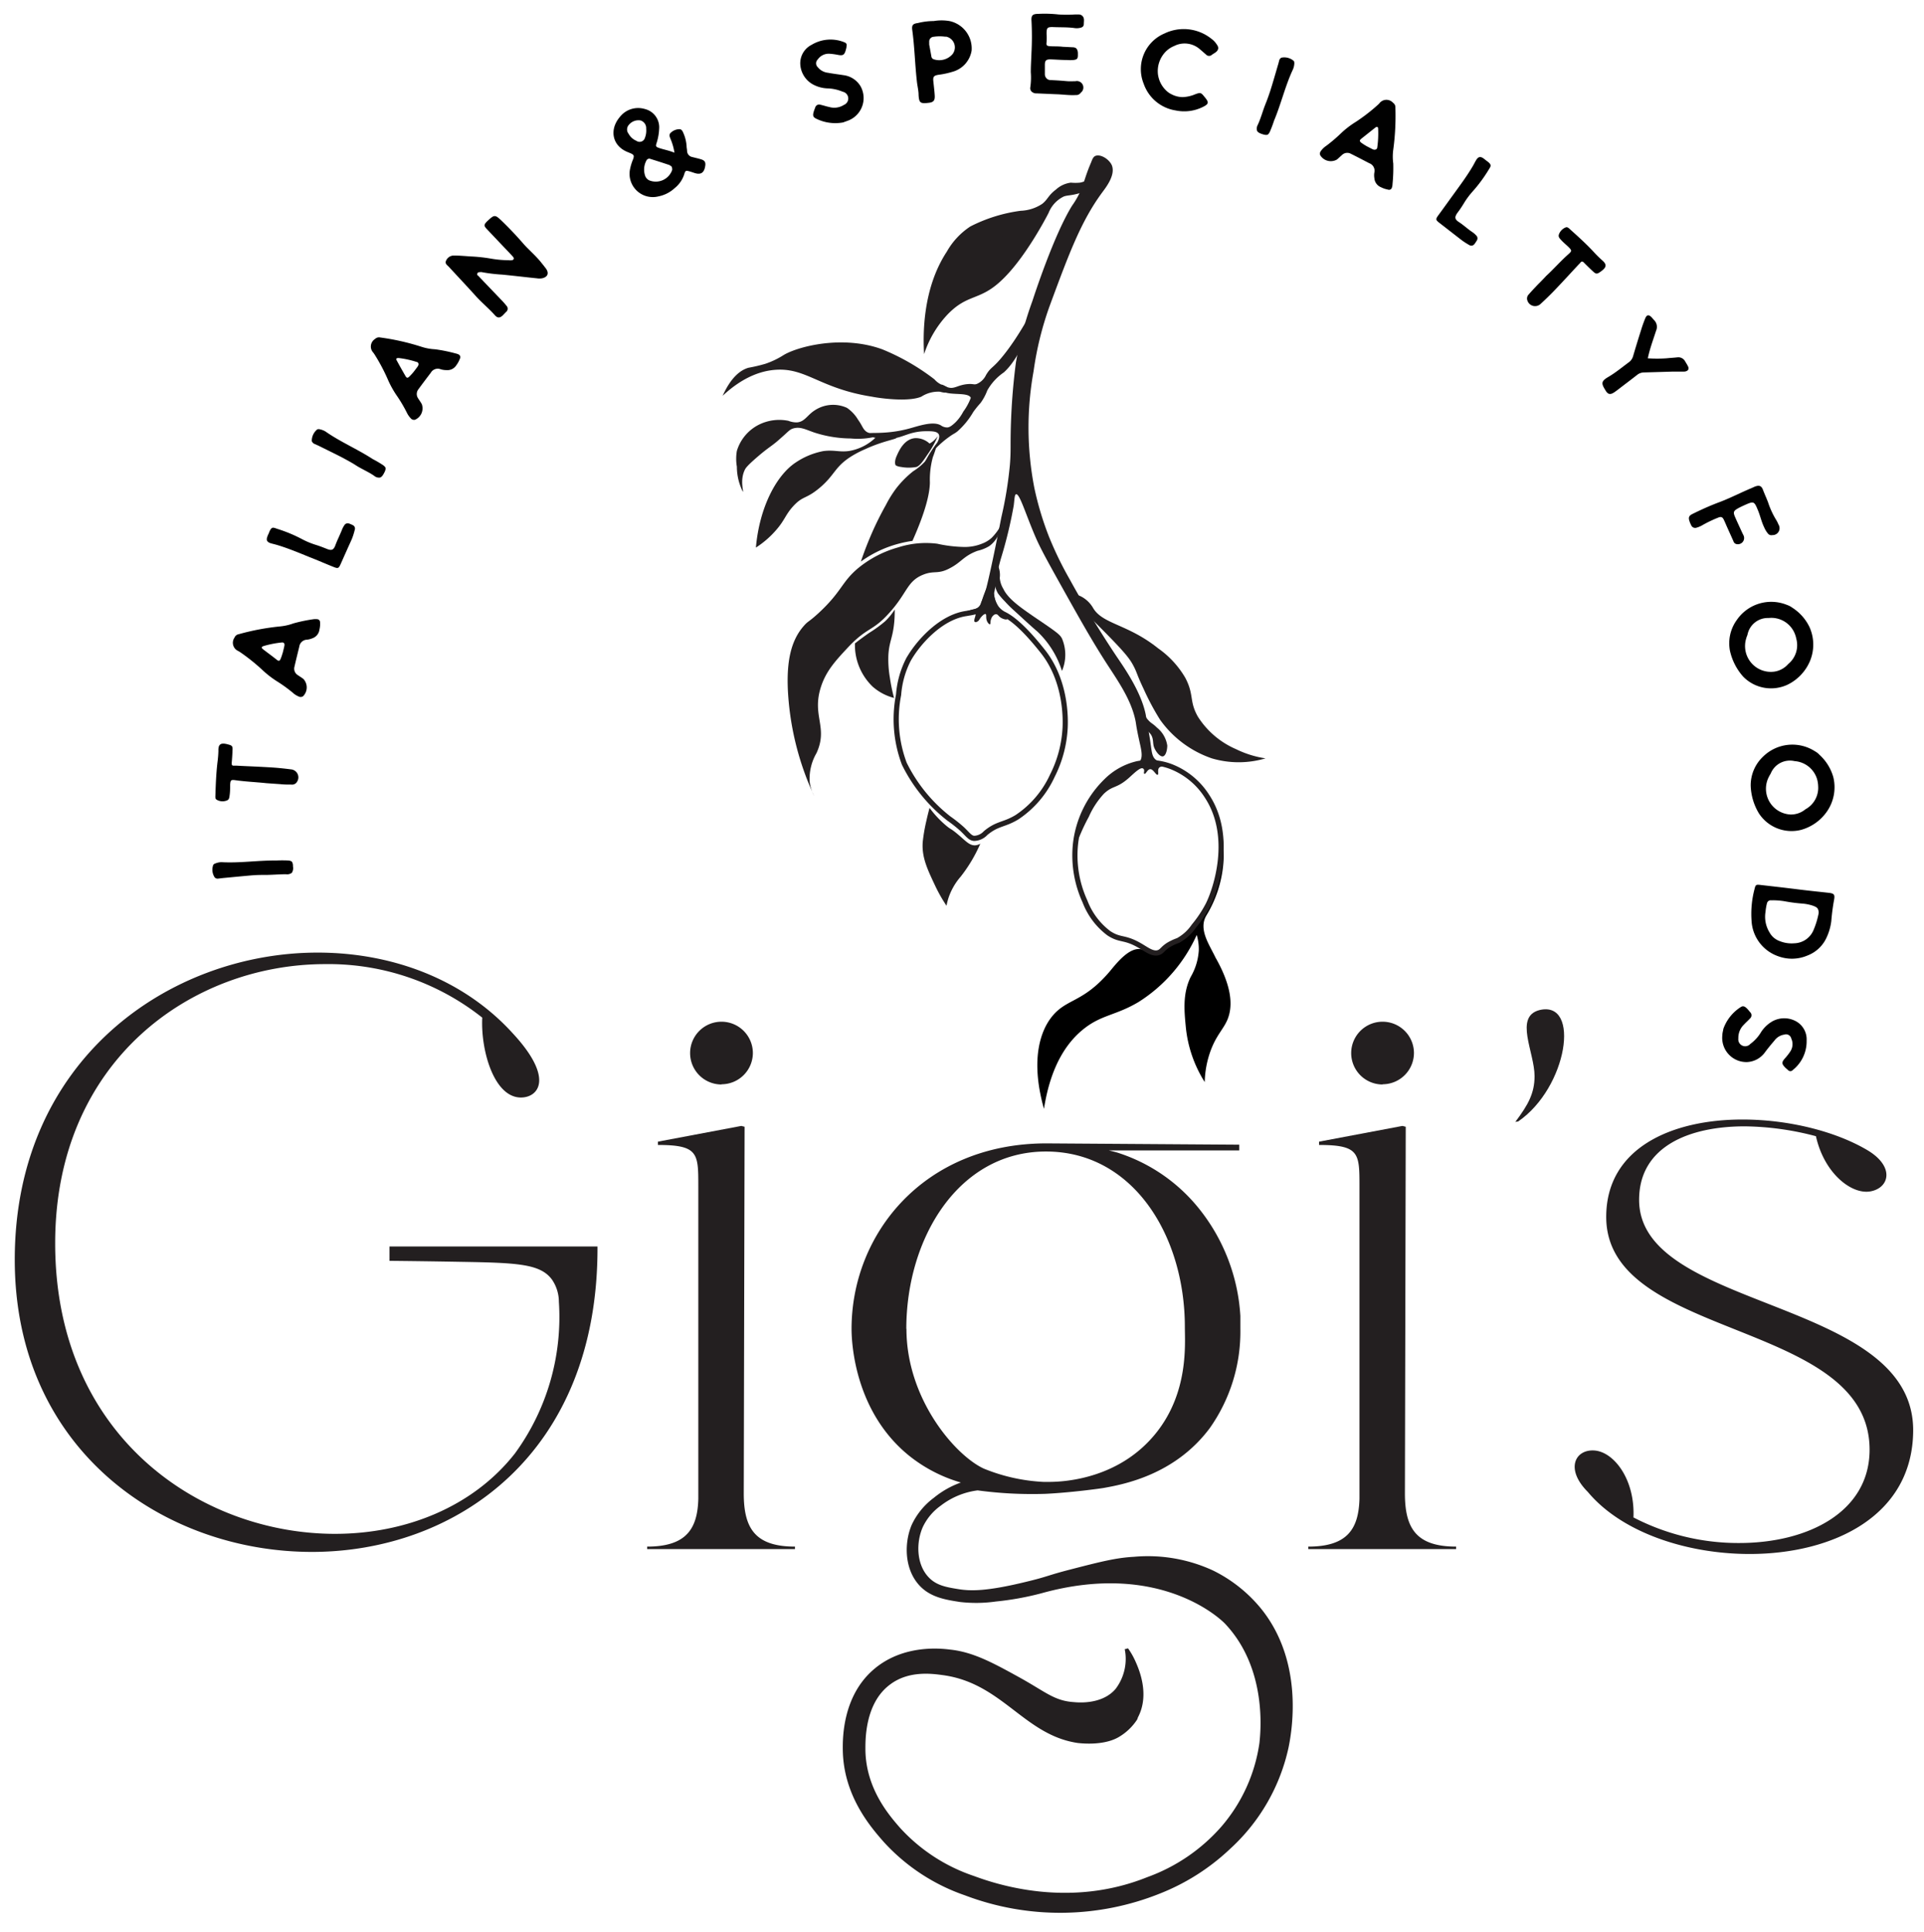 <?xml version="1.0" encoding="UTF-8" standalone="yes"?>
<svg id="Layer_1" data-name="Layer 1" xmlns="http://www.w3.org/2000/svg" viewBox="0 0 278.99 280.08">
  <defs>
    <style>.cls-1{fill:#010101;}.cls-2{fill:#231f20;}.cls-3{fill:none;stroke:#231f20;stroke-miterlimit:10;stroke-width:0.75px;}</style>
  </defs>
  <path class="cls-1" d="M32.14,125c2.62.15,5.26-.27,7.91-.24a17.43,17.43,0,0,1,1.77,0c.48.06.58.14.66.63a1.52,1.52,0,0,1,0,.21,1.25,1.25,0,0,1-.16.94,1.13,1.13,0,0,1-.85.21c-1.07,0-2.15.11-3.22.1-.53,0-1,0-1.83.07s-3.45.32-4.09.38l-.68.08a.59.59,0,0,1-.51-.16,2,2,0,0,1-.21-1.84.64.64,0,0,1,.34-.21A2.35,2.35,0,0,1,32.14,125Z"/>
  <path class="cls-1" d="M32.92,107.89l.26.07c.46.13.56.24.54.74s-.06,1.26-.12,1.88c0,.3,0,.45.35.43l.35,0c1.71.09,3.42.15,5.13.26.93.06,1.86.16,2.79.28a1.16,1.16,0,0,1,.88,1.75.83.83,0,0,1-.86.45c-.53,0-1.06,0-1.58-.06l-2-.14c-1.5-.16-3-.22-4.5-.43-.7-.1-.74,0-.79.69,0,.46,0,.93-.06,1.39s-.07.74-.45.87a1.68,1.68,0,0,1-1.45-.13c-.18-.11-.19-.31-.18-.51.05-1.63.11-3.26.3-4.88a15.67,15.67,0,0,0,.14-1.67C31.63,107.91,32,107.67,32.92,107.89Z"/>
  <path class="cls-1" d="M46.41,90.22a3.4,3.4,0,0,1-.09,1.07,1.53,1.53,0,0,1-1,1.24,2.72,2.72,0,0,1-.79.21,1.17,1.17,0,0,0-1.13,1c-.24,1-.48,1.94-.7,2.92a1.08,1.08,0,0,0,.47,1.21c.28.2.58.37.84.58a1.81,1.81,0,0,1-.05,2.48.61.61,0,0,1-.65.05,2.87,2.87,0,0,1-.86-.55,20.56,20.56,0,0,0-2.22-1.61A14.08,14.08,0,0,1,38,97.09a28.37,28.37,0,0,0-3.21-2.56l-.23-.14A1.3,1.3,0,0,1,34,92.45a.8.8,0,0,1,.61-.5,35,35,0,0,1,6-1.13,7.78,7.78,0,0,0,1.94-.44,22.7,22.7,0,0,1,2.95-.61,2.59,2.59,0,0,1,.48,0A.44.44,0,0,1,46.41,90.22Zm-5.56,2.93a14.51,14.51,0,0,0-2.61.51c-.34.11-.37.26-.1.47.67.52,1.34,1,2,1.53.28.22.41.19.56-.16s.24-.7.31-.9c.1-.43.18-.7.23-1S41.16,93.11,40.85,93.15Z"/>
  <path class="cls-1" d="M51.14,76.13a.54.54,0,0,1,.3.69A9.42,9.42,0,0,1,51,78.2c-.54,1.19-1.07,2.38-1.6,3.57-.28.62-.37.69-1,.44-1.19-.47-2.37-1-3.55-1.45-1.49-.61-3-1.24-4.54-1.71-.32-.1-.66-.18-1-.27-.62-.19-.76-.48-.5-1.08,0-.11.1-.21.14-.32.44-1.19.63-.89,1.43-.65a21,21,0,0,1,3.46,1.46,11.6,11.6,0,0,0,2,.82c.52.16,1,.35,1.53.56.71.29,1,.19,1.27-.54s.64-1.45.93-2.18a3.36,3.36,0,0,1,.35-.68.57.57,0,0,1,.71-.26A3.54,3.54,0,0,1,51.14,76.13Z"/>
  <path class="cls-1" d="M47.2,62.56c2.15,1.51,4.61,2.54,6.85,4a15.71,15.71,0,0,1,1.53.9c.38.3.41.42.23.89l-.09.18c-.21.42-.4.65-.63.71a1.07,1.07,0,0,1-.84-.26c-.88-.61-1.88-1-2.79-1.61-.45-.28-.83-.49-1.6-.91s-3.1-1.55-3.67-1.84l-.63-.28a.69.69,0,0,1-.35-.4,2.13,2.13,0,0,1,.8-1.69.68.68,0,0,1,.4,0A2.56,2.56,0,0,1,47.2,62.56Z"/>
  <path class="cls-1" d="M66.69,52a3.84,3.84,0,0,1-.51.94,1.53,1.53,0,0,1-1.45.72,2.81,2.81,0,0,1-.82-.12,1.16,1.16,0,0,0-1.44.5c-.6.79-1.21,1.59-1.8,2.4a1.11,1.11,0,0,0-.05,1.3c.18.29.39.56.55.87a1.8,1.8,0,0,1-1,2.25.63.63,0,0,1-.61-.21,3.28,3.28,0,0,1-.58-.85,20.57,20.57,0,0,0-1.39-2.36A14,14,0,0,1,56.23,55a26.87,26.87,0,0,0-1.93-3.63l-.16-.23a1.29,1.29,0,0,1,.25-2,.82.82,0,0,1,.76-.21,34.28,34.28,0,0,1,5.94,1.34,7.63,7.63,0,0,0,2,.37,22.7,22.7,0,0,1,3,.61,1.72,1.72,0,0,1,.45.16A.44.44,0,0,1,66.69,52Zm-6.27.48a13.56,13.56,0,0,0-2.6-.57c-.36,0-.44.09-.27.39.4.74.82,1.48,1.24,2.21.18.31.31.34.58.07a8.4,8.4,0,0,0,.64-.7c.26-.35.44-.57.59-.8S60.72,52.55,60.42,52.47Z"/>
  <path class="cls-1" d="M78.37,37.93c.27.33.54.67.79,1,.49.68.27,1.24-.56,1.42a2.42,2.42,0,0,1-.76,0c-1.69-.17-3.39-.38-5.08-.54a23.34,23.34,0,0,1-2.88-.35.62.62,0,0,0-.27,0c-.16,0-.34,0-.4.22s.09.25.18.35c1.1,1.16,2.21,2.31,3.32,3.47a9.38,9.38,0,0,1,.72.82.6.6,0,0,1-.06.92l-.43.45c-.42.42-.79.47-1.19,0-.89-1-1.89-1.8-2.76-2.77-1.28-1.42-2.6-2.82-3.9-4.23-.24-.26-.63-.47-.4-.91a1.21,1.21,0,0,1,1.17-.73c.81,0,1.61.08,2.41.13a23.24,23.24,0,0,1,3,.33,15.87,15.87,0,0,0,2.48.22,2.57,2.57,0,0,0,.48,0c.29-.06.36-.28.16-.5-.39-.44-.81-.87-1.22-1.3l-2.55-2.69c-.48-.51-.47-.65,0-1.14l.15-.14c.88-.8,1-.88,1.92,0s2,2,3.06,3.21C76.52,36.09,77.54,36.92,78.37,37.93Z"/>
  <path class="cls-1" d="M102.27,24c-.14,1.06-.64,1.4-1.62,1.06-.22-.07-.44-.15-.66-.21-.53-.15-.61-.13-.77.41a4.19,4.19,0,0,1-1.37,2,4.86,4.86,0,0,1-2.36,1.21,3.37,3.37,0,0,1-4.12-4,7.36,7.36,0,0,1,.43-1.38c.19-.53.12-.65-.39-.88l-.49-.2c-2.19-.94-2.54-3.25-1.08-5a3.37,3.37,0,0,1,3.65-1.21,2.73,2.73,0,0,1,2.09,2.87,7.78,7.78,0,0,1-.35,2c-.18.54-.14.62.36.79.69.24,1.42.35,2.21.68a8.12,8.12,0,0,0-.53-1.9c-.11-.31-.35-.69,0-1a1.85,1.85,0,0,1,1.25-.51c.29,0,.42.22.53.46a5.63,5.63,0,0,1,.51,2c0,.22.06.45.07.67a.92.92,0,0,0,.77.91c.42.11.84.2,1.26.33S102.35,23.42,102.27,24ZM91.16,19.41a2.26,2.26,0,0,0,1.11,1A.8.8,0,0,0,93.51,20a2.88,2.88,0,0,0,.19-1.33,1.17,1.17,0,0,0-.83-1.21,1.8,1.8,0,0,0-1.69.65A1,1,0,0,0,91.16,19.41Zm6,4.55c-.94-.32-1.88-.62-2.82-.91a.45.45,0,0,0-.6.21,2.78,2.78,0,0,0-.15,2.34,1.3,1.3,0,0,0,.51.53,2.52,2.52,0,0,0,3.37-1.49C97.48,24.33,97.44,24.06,97.12,24Z"/>
  <path class="cls-1" d="M123.14,17.42c-.28.12-.57.21-.88.33a6.25,6.25,0,0,1-4-.59l-.12-.08c-.34-.23-.28-.61.06-1.46a.6.6,0,0,1,.82-.42c.41.09.8.23,1.21.31a2.6,2.6,0,0,0,2.14-.3,1,1,0,0,0-.17-1.91,6.19,6.19,0,0,0-2.09-.48,4.8,4.8,0,0,1-2.32-.63,3.56,3.56,0,0,1-1.75-3,3,3,0,0,1,1.66-2.7,5.32,5.32,0,0,1,4.69-.38c.33.12.44.29.36.61,0,.16-.05.32-.09.47-.21.8-.41.92-1.24.75a9.13,9.13,0,0,0-1.17-.15,1.93,1.93,0,0,0-1.67.83.77.77,0,0,0,0,1.12,2.19,2.19,0,0,0,1.48.81c.75.14,1.51.23,2.27.35a3.36,3.36,0,0,1,2.42,1.55A3.5,3.5,0,0,1,123.14,17.42Z"/>
  <path class="cls-1" d="M140.89,7.33a3.83,3.83,0,0,1-2.78,3.08,11.92,11.92,0,0,1-2,.43c-.7.11-.84.28-.77.95s.16,1.37.2,2.05-.13,1-.91,1.07c-1.18.14-1.36,0-1.43-1.13,0-.67-.18-1.31-.25-2-.28-2.48-.33-5-.67-7.44-.09-.69.1-.91.81-1a9.75,9.75,0,0,1,2.31-.29,6.93,6.93,0,0,1,2.27,0A4.06,4.06,0,0,1,140.89,7.33Zm-3.76-2a5.9,5.9,0,0,0-1.73,0,.69.69,0,0,0-.66.74c0,.14,0,.27,0,.39.11.58.21,1.14.31,1.69a.51.51,0,0,0,.3.43,2.54,2.54,0,0,0,2.77-.73A1.59,1.59,0,0,0,137.13,5.3Z"/>
  <path class="cls-1" d="M156.72,13.44a.78.78,0,0,1-.71.34c-1,.06-1.95-.1-2.93-.12l-2.72-.12a1,1,0,0,1-.82-.31.71.71,0,0,1-.14-.58,9.93,9.93,0,0,0,.07-2.18c0-1,.07-1.92.1-2.88a43.71,43.71,0,0,0,0-4.58c-.05-.77.16-1,1-1a17.94,17.94,0,0,1,2.93.09,18.73,18.73,0,0,0,2.37,0h.56a.8.8,0,0,1,.4.11c.48.32.33.81.33,1.25s-.3.54-.65.6a2.16,2.16,0,0,1-.76,0c-1-.13-1.95-.09-2.93-.13s-1.06.08-1.06,1a8.93,8.93,0,0,1,0,1.16c-.06.47,0,.57.5.61s1.21,0,1.82.08l1.39.07c.59,0,.78.25.83.81,0,.12,0,.23,0,.34,0,.51-.13.64-.66.7a5.5,5.5,0,0,1-.91,0c-.77,0-1.53-.06-2.3-.09s-.93.17-.92.87c0,.43,0,.87,0,1.3a.88.88,0,0,0,.38.7.83.83,0,0,0,.46.13c2.44.11,2.2.21,3.29.17a1.48,1.48,0,0,1,.28,0A.94.94,0,0,1,156.72,13.44Z"/>
  <path class="cls-1" d="M174.27,15.58a6.08,6.08,0,0,1-3.81.43,5.86,5.86,0,0,1-4.62-3.87,5.62,5.62,0,0,1,3-7.28,6.43,6.43,0,0,1,6.83.77,3,3,0,0,1,.8.87.81.81,0,0,1,.18.51c-.09.56-.63.68-1,1a.6.6,0,0,1-.77-.1c-.32-.27-.62-.55-.95-.82a3.34,3.34,0,0,0-3.67-.42,3.69,3.69,0,0,0-1.17.76,4.05,4.05,0,0,0-1.18,3.36,4.27,4.27,0,0,0,.27,1,4,4,0,0,0,1,1.41,2.7,2.7,0,0,0,.66.45,3.57,3.57,0,0,0,1.67.43,5.2,5.2,0,0,0,1.82-.42c.74-.27.83-.24,1.3.35C175.36,14.87,175.32,15.09,174.27,15.58Z"/>
  <path class="cls-1" d="M187.49,10.05c-1.12,2.38-1.72,5-2.74,7.43a17.63,17.63,0,0,1-.63,1.66c-.23.42-.34.48-.83.38l-.21-.06c-.44-.14-.7-.28-.8-.5a1.12,1.12,0,0,1,.11-.87c.46-1,.71-2,1.11-3,.2-.49.35-.9.63-1.72s1-3.32,1.18-3.94c.07-.21.12-.44.18-.66a.62.62,0,0,1,.33-.41,2.09,2.09,0,0,1,1.8.49.78.78,0,0,1,.06.4A2.5,2.5,0,0,1,187.49,10.05Z"/>
  <path class="cls-1" d="M201.24,27.48a3.6,3.6,0,0,1-1-.34,1.53,1.53,0,0,1-.95-1.31,2.52,2.52,0,0,1,0-.82,1.15,1.15,0,0,0-.73-1.34c-.89-.46-1.77-.93-2.67-1.37a1.09,1.09,0,0,0-1.29.17c-.26.22-.49.47-.77.68a1.8,1.8,0,0,1-2.39-.64.62.62,0,0,1,.11-.64,2.94,2.94,0,0,1,.74-.71,22,22,0,0,0,2.09-1.77,13.3,13.3,0,0,1,2.22-1.72,26.38,26.38,0,0,0,3.25-2.52L200,15a1.29,1.29,0,0,1,2-.1.8.8,0,0,1,.34.72,36.34,36.34,0,0,1-.31,6.08,7.37,7.37,0,0,0,0,2,23.33,23.33,0,0,1-.11,3,1.5,1.5,0,0,1-.08.47A.43.43,0,0,1,201.24,27.48Zm-1.53-6.1a14.78,14.78,0,0,0,.13-2.66c0-.36-.16-.41-.44-.2l-2,1.59c-.28.23-.28.37,0,.59a8.8,8.8,0,0,0,.8.51c.4.2.64.34.89.45S199.68,21.69,199.71,21.38Z"/>
  <path class="cls-1" d="M213.79,35.4a.55.55,0,0,1-.75.12,9.85,9.85,0,0,1-1.22-.8l-3.09-2.4c-.54-.42-.58-.52-.2-1.06.74-1,1.5-2.07,2.25-3.1.95-1.31,1.92-2.62,2.74-4,.18-.3.33-.61.5-.9.33-.57.65-.63,1.17-.24l.27.22c1,.7.73.82.3,1.54a21.27,21.27,0,0,1-2.24,3,11.59,11.59,0,0,0-1.26,1.71,15.45,15.45,0,0,1-.92,1.36c-.44.62-.42.94.23,1.36s1.26,1,1.9,1.42a3.07,3.07,0,0,1,.58.5.57.57,0,0,1,.09.75A4.59,4.59,0,0,1,213.79,35.4Z"/>
  <path class="cls-1" d="M232.2,39.31l-.22.16c-.4.26-.55.27-.92-.06s-.91-.86-1.36-1.31c-.2-.22-.37-.25-.55,0a2.83,2.83,0,0,1-.24.25c-1.17,1.26-2.32,2.52-3.51,3.76-.64.67-1.32,1.32-2,1.95a1.17,1.17,0,0,1-1.91-.46.84.84,0,0,1,.21-.94c.34-.4.71-.79,1.07-1.17s1-1,1.43-1.48c1.09-1,2.1-2.16,3.23-3.16.53-.47.5-.54,0-1.05-.34-.32-.7-.62-1-.94s-.51-.53-.37-.9a1.69,1.69,0,0,1,1-1c.2-.06.35.06.5.19,1.21,1.09,2.43,2.18,3.54,3.38a16.56,16.56,0,0,0,1.19,1.18C233,38.31,233,38.72,232.2,39.31Z"/>
  <path class="cls-1" d="M244.18,53.88c-.57,0-1.14,0-1.72,0L238.4,54a1.59,1.59,0,0,0-1,.35c-.9.71-1.82,1.39-2.72,2.09-.22.16-.44.34-.67.48-.51.32-.84.27-1.16-.25-.62-1-.78-1.35.33-2s2-1.4,3-2.14a1.64,1.64,0,0,0,.62-.87c.38-1.3.78-2.6,1.19-3.89.17-.55.36-1.09.58-1.62s.51-.57.93-.14l.32.37a1.38,1.38,0,0,1,.32,1.57c-.41,1.29-.9,2.56-1.2,4a20.15,20.15,0,0,0,2.7,0c.53-.06,1.06-.08,1.58-.14a1.12,1.12,0,0,1,1.15.61c.12.2.25.4.35.6C245,53.46,244.82,53.85,244.18,53.88Z"/>
  <path class="cls-1" d="M257,77.58a.64.64,0,0,1-.67-.26,3.68,3.68,0,0,1-.53-.9c-.39-.8-.56-1.67-.91-2.49-.52-1.25-.59-1.28-1.8-.75-.35.16-.71.32-1.05.51-.68.38-.75.57-.44,1.28s.71,1.57,1.07,2.35l.13.26a.9.9,0,0,1-.89,1.32.6.6,0,0,1-.56-.45l-.9-2c-.16-.36-.31-.73-.48-1.08s-.35-.52-.81-.33a18.2,18.2,0,0,0-2.23,1.06,3.47,3.47,0,0,1-.88.39.63.63,0,0,1-.84-.39,3.38,3.38,0,0,1-.22-.52c-.19-.55-.09-.81.42-1.06,1.29-.64,2.6-1.23,4-1.75,1.55-.59,3-1.35,4.56-2l.44-.2c.6-.24,1-.23,1.25.5.12.3.24.6.37.9s.25.61.32.77a12.29,12.29,0,0,0,1.26,2.73,4.11,4.11,0,0,1,.27.56A1,1,0,0,1,257,77.58Z"/>
  <path class="cls-1" d="M252.78,98.11a8.34,8.34,0,0,1-1.93-3.77,5.76,5.76,0,0,1,1-4.46,6.05,6.05,0,0,1,7.29-2.17,2.68,2.68,0,0,1,.73.38,6.88,6.88,0,0,1,2.51,2.81,6.2,6.2,0,0,1,.05,5,6.73,6.73,0,0,1-3.21,3.36A5.65,5.65,0,0,1,252.78,98.11Zm6.52-1.84a3.52,3.52,0,0,0,1.17-3.67,3.87,3.87,0,0,0-.34-1,3.66,3.66,0,0,0-3.67-2A3,3,0,0,0,253.4,92c-.05.18-.14.35-.18.53a3.74,3.74,0,0,0,4.09,4.84A3.31,3.31,0,0,0,259.3,96.27Z"/>
  <path class="cls-1" d="M255.06,117.94a8.28,8.28,0,0,1-1.2-4,5.72,5.72,0,0,1,1.76-4.21,6.06,6.06,0,0,1,7.57-.8,2.49,2.49,0,0,1,.65.51,6.91,6.91,0,0,1,2,3.23,6.17,6.17,0,0,1-.88,4.92,6.76,6.76,0,0,1-3.77,2.72A5.65,5.65,0,0,1,255.06,117.94Zm6.74-.61a3.54,3.54,0,0,0,1.84-3.39,4.1,4.1,0,0,0-.16-1,3.68,3.68,0,0,0-3.25-2.59,3,3,0,0,0-3.44,1.74c-.08.17-.19.32-.27.49a3.74,3.74,0,0,0,3.13,5.51A3.29,3.29,0,0,0,261.8,117.33Z"/>
  <path class="cls-1" d="M257.88,138.65a5.76,5.76,0,0,1-3.9-5.23,14,14,0,0,1,.43-4.5c.15-.65.22-.69.85-.62l3.06.35,2,.24c1.6.21,3.22.37,4.83.55.82.09.95.26.79,1.08a30,30,0,0,0-.39,3,7.9,7.9,0,0,1-.81,2.66,5,5,0,0,1-2.69,2.37A5.72,5.72,0,0,1,257.88,138.65Zm2.31-1.89a3.1,3.1,0,0,0,2.76-1.87,11.79,11.79,0,0,0,.73-2.32,1.11,1.11,0,0,0-.1-.82c-.08-.14-.26-.32-1-.53a6.43,6.43,0,0,0-1.15-.21,23.22,23.22,0,0,1-2.42-.3,10.35,10.35,0,0,0-2.18-.18.56.56,0,0,0-.61.43,7.65,7.65,0,0,0-.21,1.24,4.34,4.34,0,0,0,.59,3,2.7,2.7,0,0,0,1.43,1.23A4.61,4.61,0,0,0,260.19,136.76Z"/>
  <path class="cls-1" d="M249.75,150.07c0-.3.1-.59.15-.92a6.22,6.22,0,0,1,2.5-3.13l.12-.07c.37-.17.68.06,1.24.78a.61.61,0,0,1,0,.93c-.28.31-.6.58-.88.89a2.65,2.65,0,0,0-.81,2,1,1,0,0,0,1.74.8,5.86,5.86,0,0,0,1.46-1.56,4.8,4.8,0,0,1,1.71-1.7,3.56,3.56,0,0,1,3.49,0,3,3,0,0,1,1.5,2.78,5.3,5.3,0,0,1-2,4.26.46.46,0,0,1-.71,0c-.12-.11-.25-.21-.36-.32-.58-.58-.59-.81,0-1.45a8.34,8.34,0,0,0,.72-.94,1.93,1.93,0,0,0,.12-1.86.77.77,0,0,0-1-.56,2.15,2.15,0,0,0-1.44.87c-.5.58-1,1.19-1.44,1.79a3.39,3.39,0,0,1-2.55,1.32A3.51,3.51,0,0,1,249.75,150.07Z"/>
  <path d="M177,119.72a18.17,18.17,0,0,1-.93,9.86,17.73,17.73,0,0,1-3,5s0,0,0,0-1.24.92-2.82,2.1c-1.85,1.38-2.19,1.69-2.85,1.69-.88,0-1.14-.58-1.89-.74-1.74-.37-3.59,2-4.59,3.21-4.12,4.84-6.48,3.79-8.72,7-.92,1.34-3,5.18-.82,12.92,1-6.4,3.44-9.81,5.95-11.73s4.57-1.85,7.77-3.76a22.24,22.24,0,0,0,8.43-9.72,7.08,7.08,0,0,1,.3,2.26,8.72,8.72,0,0,1-1.18,3.84c-1.18,2.43-.93,4.91-.69,7.37a18.25,18.25,0,0,0,2.73,7.86,14.28,14.28,0,0,1,.81-4.42c.83-2.31,1.85-3.19,2.44-4.52.72-1.64,1-4.39-1.69-9.12-.88-1.87-2.54-4.12-1.29-6.14a17.25,17.25,0,0,0,2-13Z"/>
  <path class="cls-2" d="M156.69,86.44c-.45-.2-1.26-.44-1.42-.21s1.11,1.59,3.94,4.42c4,4,4.6,4.85,5.15,5.89s.43,1.15,1.48,3.36a36.65,36.65,0,0,0,2.37,4.44,15.28,15.28,0,0,0,7.51,5.61,13.75,13.75,0,0,0,7.79,0,14.61,14.61,0,0,1-4.27-1.33,12.36,12.36,0,0,1-5.53-4.7c-1.3-2.27-.52-3.14-1.83-5.64A13.58,13.58,0,0,0,167.94,94c-4.4-3.52-8-3.49-9.41-5.81A4.31,4.31,0,0,0,156.69,86.44Z"/>
  <path class="cls-2" d="M159.12,89.2c.06-.06,1.21,1.11,2.91,2.61,3.09,2.73,3.74,2.81,4.95,4.06,2.24,2.33,2,4.12,3.31,6.56,3.38,6.35,12,7.5,12,7.63s-9-.93-12.52-7.22c-1.48-2.67-.95-4.43-3.25-6.75-1.43-1.44-2.72-1.87-5.31-4.52A14.63,14.63,0,0,1,159.12,89.2Z"/>
  <path class="cls-3" d="M164.91,110.73a9.43,9.43,0,0,0-4.5,2.51,15.1,15.1,0,0,0-4.46,9.15,16,16,0,0,0,1.38,8.31,10.37,10.37,0,0,0,3.45,4.6c1.74,1.15,2.24.42,4.75,1.94.88.53,1.74,1.17,2.54.84.46-.19.54-.54,1.34-1.06a7.44,7.44,0,0,1,1.41-.66,6.59,6.59,0,0,0,2.29-2.08,17.66,17.66,0,0,0,2.09-3.14c1.17-2.36,3.63-9.9-.17-15.69a10.87,10.87,0,0,0-4.75-4.11A8.84,8.84,0,0,0,164.91,110.73Z"/>
  <path class="cls-3" d="M143.22,85.85c-.52,1.27-.54,1.73-.75,2.09-.47.82-1.75.88-2.3,1-3.78.51-7.11,4.3-8.46,6.73a13.35,13.35,0,0,0-1.41,5.06,18.3,18.3,0,0,0,.83,10,22.87,22.87,0,0,0,6.46,7.94,19.91,19.91,0,0,1,1.94,1.54c.83.79,1.12,1.29,1.73,1.34a2.37,2.37,0,0,0,1.66-.77c1.73-1.44,2.63-1.14,4.55-2.3a14.43,14.43,0,0,0,5.12-6,17.32,17.32,0,0,0,1.86-7c.05-1.12.21-6.66-3.2-11-.87-1.09-3.4-4.28-5.57-5.38a3.16,3.16,0,0,1-1.22-1,4.88,4.88,0,0,1-.71-1.86c-.08-.48-.08-.88-.2-.89S143.32,85.59,143.22,85.85Z"/>
  <path class="cls-2" d="M134.79,117.13c-.12.45-.29,1.09-.46,1.87a24.78,24.78,0,0,0-.53,3.08c-.16,2.17.66,3.91,1.73,6.18a22.34,22.34,0,0,0,1.72,3.06,9.9,9.9,0,0,1,.27-1.09,9.1,9.1,0,0,1,1.79-3.14,21.65,21.65,0,0,0,2.84-4.77,1.68,1.68,0,0,1-.79.24c-.82,0-1.33-.64-2.47-1.6s-.93-.6-1.8-1.35A14.88,14.88,0,0,1,134.79,117.13Z"/>
  <path class="cls-2" d="M158.83,22.61c-.32.14-.43.47-.64,1-.71,1.64-1,2.85-1.33,3.65a12,12,0,0,1-1.39,2.54c-2.64,4.24-5.49,13-5.77,13.85a52.59,52.59,0,0,0-2.39,8.92,92.52,92.52,0,0,0-.77,11.58c0,1.31,0,2-.1,3.24A56.71,56.71,0,0,1,145.2,75c-.56,2.88-1.89,9.48-2.39,11a10.37,10.37,0,0,1-.54,1.33,1.35,1.35,0,0,1-.4.7c-.34.31-.65.22-1.42.52-.09,0-.83.33-.8.48s.29.09.45.09c.8,0,1.17-.27,1.33-.12s-.32,1-.1,1.14.28,0,.35,0c.32-.14.33-.41.67-.76.09-.1.41-.43.57-.35s0,.52.19,1c.11.26.32.51.44.48s0-.44.22-.89c0-.09.3-.56.64-.57s.36.36.89.6c.28.14.68.23.76.11s-.47-.46-1.05-1.3a4.4,4.4,0,0,1-.86-2.41c0-.23.09-.14.34-2.21a24,24,0,0,1,.76-3.23A64.3,64.3,0,0,0,147,73.27c.12-1,.12-1.57.34-1.61.52-.11,1.37,2.85,2.82,6.21.73,1.68,1.75,3.52,3.79,7.18,3,5.37,4.5,8,6.47,11.07,1.65,2.54,3.37,5,4.1,7.8.32,1.25.05.68.82,4.1.27,1.19.28,1.81,0,2.27a2.4,2.4,0,0,1-1.84.9,13.5,13.5,0,0,0-4,3.1,13.29,13.29,0,0,0-2.82,5.21,5,5,0,0,0-.28,1.93c.13,0,.39-1,1.48-3a12,12,0,0,1,2.19-3.35c1.33-1.26,1.83-.7,3.66-2.33.63-.56,1.62-1.56,2-1.34s0,.72.22.78.41-.64.84-.67.85.9,1.07.81-.07-.63.2-1c.43-.51,1.87.07,1.9,0a5,5,0,0,0-1-.47,7.3,7.3,0,0,1-1.35-.7c-.74-.59-.55-1.49-1.08-4.27,0-.15-.11-.54-.2-1.08s-.12-.83-.21-1.28c-.67-3.23-3.05-6.65-4.11-8.21,0,0-3.59-5.28-6.87-11.28a51.2,51.2,0,0,1-3-6.15,44.61,44.61,0,0,1-2.16-7.18,45.78,45.78,0,0,1-.1-16.92,46.64,46.64,0,0,1,2.35-9.5c2.76-7.46,4.51-12.2,7.59-16.38.57-.77,2-2.59,1.38-4C160.75,23,159.53,22.31,158.83,22.61Z"/>
  <path class="cls-2" d="M157.86,26c.21.21.57.63.47,1,0,.16-.19.52-1.76,1-1.34.39-1.7.27-2.32.49a4.47,4.47,0,0,0-2.2,2.38c-.28.55-3.5,6.77-7,9.94-3.1,2.85-4.78,1.75-7.74,4.88A15.34,15.34,0,0,0,134,51.34c-.16-2.6-.29-9.41,3.29-14.85a10.6,10.6,0,0,1,3.42-3.66A22.48,22.48,0,0,1,148,30.56a6.06,6.06,0,0,0,3.12-1c.85-.67.83-1.19,2-2.08a3.93,3.93,0,0,1,2.16-1,6.77,6.77,0,0,0,1.33,0A3.8,3.8,0,0,0,157.86,26Z"/>
  <path class="cls-2" d="M149.9,44.85c-.18-.08-1.9,3.56-4.38,6.65-1.6,2-1.81,1.64-2.54,2.87a2.62,2.62,0,0,1-1.35,1.3c-.35.12-.47,0-1,0-1.72.05-2.18.81-3.17.49-.49-.16-.81-.5-1-.35s-.12.42,0,.6c.45,1.15,3.93.28,4.31,1.27a8.08,8.08,0,0,1-1.09,2,6.25,6.25,0,0,1-1.12,1.54c-.61.58-.91.73-1.17.75a1.53,1.53,0,0,1-.93-.28c-1.11-.69-3.22.06-4.54.42-3.62,1-6.16.46-6.18.8s1.61.84,3.42.7,2.56-1,4.89-1.09c.84,0,1.79-.06,2.07.44.43.8-1.14,2.4-1,2.5s.94-1,2.47-2.09c.74-.54.75-.44,1.26-.84a11.37,11.37,0,0,0,2.28-2.8c.21-.29.35-.47.47-.62.28-.35.49-.58.56-.65a7.4,7.4,0,0,0,1-1.85A7.75,7.75,0,0,1,145.55,54C148.5,51.38,150.19,45,149.9,44.85Z"/>
  <path class="cls-2" d="M137.39,56.24a.52.52,0,0,1,0,.55c-.2.25-.76.09-1.1,0a4.51,4.51,0,0,0-2.69.72c-1.92.81-6.07.22-7.18,0-7.66-1.21-9.54-4.29-14.14-3.88-1.74.16-4.39.86-7.49,3.75,1.27-2.81,2.67-3.75,3.74-4.06a23.31,23.31,0,0,0,2.43-.57,12,12,0,0,0,2.68-1.28c2-1.2,8.44-2.95,14.28-.83A32.52,32.52,0,0,1,135.5,55a3,3,0,0,0,1.14.82C136.94,56,137.24,56,137.39,56.24Z"/>
  <path class="cls-2" d="M127.87,63.05a3.77,3.77,0,0,1-2.19-.43c-.59-.41-.58-.83-1.27-1.79a5.4,5.4,0,0,0-1.6-1.7,4.84,4.84,0,0,0-4.68.37c-1.12.72-1.43,1.65-2.57,1.74a3.27,3.27,0,0,1-1.24-.23,6.64,6.64,0,0,0-4.17.51,6.28,6.28,0,0,0-3.3,3.85,6.72,6.72,0,0,0,0,2.29,8.07,8.07,0,0,0,.87,3.63c.15,0-.47-1.62.28-3.17.11-.23.29-.55,1.83-1.88,1.8-1.55,2-1.46,3.39-2.72,1.15-1,1.27-1.25,1.83-1.41,1-.28,1.75.16,3,.59a17.52,17.52,0,0,0,5.31.87A11,11,0,0,0,127.87,63.05Z"/>
  <path class="cls-2" d="M130,63.46c0,.23-1.89.44-4.52,1.65a15.09,15.09,0,0,0-2.14,1.12c-2.36,1.52-2.29,2.68-4.56,4.56-1.93,1.6-2.35,1.07-3.74,2.58-1.13,1.22-1.22,2-2.43,3.4a13.51,13.51,0,0,1-3,2.62c.52-5.9,3-10.51,5.78-12.34a10.75,10.75,0,0,1,4-1.65c1.66-.22,2.42.23,3.93-.05a7.32,7.32,0,0,0,3.74-2C129.4,63.23,129.93,63.34,130,63.46Z"/>
  <path class="cls-2" d="M135.93,64.22c-.09,0-.44.5-.84,1.1-.67,1-.68,1.2-1,1.63a8.36,8.36,0,0,1-1.67,1.37,14.56,14.56,0,0,0-2.47,2.49,16.75,16.75,0,0,0-1.49,2.4q-1.12,2-2,4c-.49,1.12-1.07,2.54-1.63,4.21a16.79,16.79,0,0,1,3.66-2,17.36,17.36,0,0,1,3.82-1c2-4.48,2.51-7,2.53-8.48a12.27,12.27,0,0,1,.43-3.66A18.13,18.13,0,0,0,135.93,64.22Z"/>
  <path class="cls-2" d="M129.74,88.37a9,9,0,0,1-1.41,1.72,18.35,18.35,0,0,1-2.27,1.65c-.49.34-1.22.86-2.09,1.54a8.38,8.38,0,0,0,2.58,6.28,7.54,7.54,0,0,0,3.09,1.63,26,26,0,0,1-.6-2.93,15.6,15.6,0,0,1-.22-3.27c.11-2,.65-2.48.86-4.9C129.74,89.35,129.74,88.75,129.74,88.37Z"/>
  <path class="cls-2" d="M145.12,76.2A7.77,7.77,0,0,1,143.77,78a4.37,4.37,0,0,1-1.37.82,6.63,6.63,0,0,1-2.65.48,19.49,19.49,0,0,1-3.85-.47,13.12,13.12,0,0,0-5.66.53,15.88,15.88,0,0,0-5.79,3c-2.46,2.06-2.34,3.38-5.78,6.55-1.43,1.31-1.47,1.1-2.1,1.82-1.94,2.19-2.52,5.28-2.32,9.43a41.51,41.51,0,0,0,3.81,15.26,6,6,0,0,1-.66-2.17,7.42,7.42,0,0,1,1-4.07c1.73-3.77-.73-5.38.65-9.62.77-2.36,2.2-3.86,4-5.79,2.76-2.9,3.46-2.19,5.9-4.91,2.62-2.9,2.55-4.55,4.84-5.51,1.7-.71,2.17,0,4-1,1.63-.85,1.94-1.75,3.95-2.49a5.71,5.71,0,0,0,1.7-.68A4.09,4.09,0,0,0,145.12,76.2Z"/>
  <path class="cls-2" d="M136,63.2s-.09.15-.29.37a3.26,3.26,0,0,1-.92.74,2.93,2.93,0,0,0-2.06-.79c-1.64.11-2.4,1.88-2.73,2.64s-.19,1.2-.13,1.28.39.22.79.26a6.25,6.25,0,0,0,2.24,0c.5-.2.87-.73,1.59-1.8A14,14,0,0,0,136,63.2Z"/>
  <path class="cls-2" d="M165.32,102.42c.14,0,.23.86,1.1,1.89.52.61.68.52,1.34,1.18a4.11,4.11,0,0,1,1.5,2.6c0,.65-.21,1.49-.63,1.57s-1-.63-1.26-1.26-.05-1.21-.47-1.89a3.35,3.35,0,0,0-.71-.7A3.64,3.64,0,0,1,165.32,102.42Z"/>
  <path class="cls-2" d="M144.54,81.86c.1,0,.22.27.3.47a3.49,3.49,0,0,1,.13,1.46,3.67,3.67,0,0,0,.54,1.62c.7,1.48,2.7,2.81,4.41,4,3.45,2.32,3.77,2.6,4.07,3.16a6,6,0,0,1,0,4.71,13.33,13.33,0,0,0-3.56-5.71c-1.17-1-2.32-2.09-3.48-3.14a16.85,16.85,0,0,1-1.24-1.24,10.85,10.85,0,0,1-1-1.16C143.73,84.32,144.23,81.89,144.54,81.86Z"/>
  <path class="cls-2" d="M116,61.25s-.73.28-1.47.56c-2,.73-2.33.55-3.42,1a6.44,6.44,0,0,0-3.23,2.66,6.17,6.17,0,0,0-.49,3.19,2.31,2.31,0,0,1,0-1,5.29,5.29,0,0,1,.92-2.06l.08-.11a8.41,8.41,0,0,1,2.72-2.19c1.42-.71,1.62-.47,3.69-1.43A10.3,10.3,0,0,0,116,61.25Z"/>
  <path class="cls-2" d="M134.25,49.24c-.15-.07,1-4.29,3.64-8.29,5-7.57,13-10.4,13.06-10.22a36.12,36.12,0,0,0-12.38,10.68A60,60,0,0,0,134.25,49.24Z"/>
  <path class="cls-2" d="M131.11,66.64c0-.12.52-.13,1.33-.47,1-.41,1.39-.87,1.46-.8s-.48,1.13-1.46,1.4C131.79,67,131.12,66.76,131.11,66.64Z"/>
  <path class="cls-2" d="M115.27,224.23v.36H93.84v-.36c5.63,0,7.31-2.52,7.42-6.94V172c0-4.79,0-6-5.86-6v-.48l12.09-2.28.48.12-.12,53.15C107.85,221.47,109.4,224.23,115.27,224.23Zm-10.65-67a4.55,4.55,0,1,1,4.55-4.55A4.55,4.55,0,0,1,104.62,157.2Z"/>
  <path class="cls-2" d="M211.14,224.23v.36H189.71v-.36c5.63,0,7.3-2.52,7.42-6.94V172c0-4.79,0-6-5.86-6v-.48l12.09-2.28.48.12-.12,53.15C203.72,221.47,205.27,224.23,211.14,224.23Zm-10.66-67a4.55,4.55,0,1,1,4.55-4.55A4.55,4.55,0,0,1,200.48,157.2Z"/>
  <path class="cls-2" d="M219.77,162.6c1.79-2.39,2.75-4.07,2.75-6.58,0-3.47-3-8.62.72-9.58,6-1.43,4.07,11.25-3.11,16.16C219.88,162.6,219.65,162.72,219.77,162.6Z"/>
  <path class="cls-2" d="M253.7,225.3c-9.1,0-18.55-3.11-23.46-9-3.35-3.35-1.8-6.23,1-6s5.86,4.19,5.62,9.7a33,33,0,0,0,15.32,3.71c10.06,0,18.92-4.55,18.92-13.53,0-19-38.19-15.8-38.19-33.75,0-10.05,9.58-14.12,19.75-14.12,6.59,0,13.41,1.67,18.08,4.42,4.07,2.4,3.23,5.51.48,6s-6.71-2.63-7.9-8A41.83,41.83,0,0,0,253,163.3c-8,0-15.32,2.88-15.32,10.66,0,16.15,39.74,14.12,39.74,33.39C277.4,219.8,265.79,225.3,253.7,225.3Z"/>
  <path class="cls-2" d="M136.42,218.29a11,11,0,0,1,5.34-2.21,59,59,0,0,0,9.82.5c2.64-.12,5.82-.5,6.2-.55,1.18-.14,2.07-.27,2.19-.29,2.79-.5,10.34-1.84,15.44-8.67a24.22,24.22,0,0,0,4.45-14.4c0-.42,0-1.07,0-1.88A27.45,27.45,0,0,0,174,175.4a24.78,24.78,0,0,0-12-8.3c-.5-.14-.93-.24-1.22-.31,2.66,0,5.33,0,8,0,3.67,0,7.31,0,10.92,0l0-.83-27.95-.19c-17.73,0-28.27,13.07-28.27,26.9,0,2.12.49,12.06,8.38,18.41a21.55,21.55,0,0,0,7.47,3.86,13.08,13.08,0,0,0-3.91,2.21,10.34,10.34,0,0,0-3.21,3.91c-1.08,2.53-1.12,6.26,1,8.68,1.62,1.86,3.95,2.2,6,2.52a20.35,20.35,0,0,0,5.2-.07A41.86,41.86,0,0,0,151,231c17.78-4.95,26.62,4.39,26.62,4.39,6.21,6.55,5.16,15.88,5,17.34a23.71,23.71,0,0,1-5.5,12.08,26,26,0,0,1-10.75,7.34c-11.42,4.6-22,1-25.16-.17a25.43,25.43,0,0,1-10.72-7c-1.52-1.75-4.91-5.61-5-11.23,0-1.29-.15-6.8,3.61-9.55,2.68-2,6-1.56,7.66-1.33,8.61,1.18,11.77,8.73,19.58,9.84.14,0,3.52.47,5.82-.83a8,8,0,0,0,2.74-2.59A3.3,3.3,0,0,0,165,249c1.8-3.39.08-7.16-.38-8.19a10.92,10.92,0,0,0-1.05-1.83l-.48.13a6.8,6.8,0,0,1,.13,1.83,7.19,7.19,0,0,1-1.46,3.93c-1.85,2.17-5.1,2-6,1.91-2.9-.18-4.12-1.48-8-3.62s-6.69-3.65-10-4c-1.21-.15-6.88-.84-11.21,3s-4.36,9.74-4.34,11.5c.07,6.69,4.07,11.26,5.93,13.38a28.42,28.42,0,0,0,11.78,7.75,38.9,38.9,0,0,0,28.38-.3A31.73,31.73,0,0,0,178.43,268a27.89,27.89,0,0,0,8.42-14.66c.62-3,2.05-12.65-4-20.13a20.91,20.91,0,0,0-6.92-5.5,22.51,22.51,0,0,0-11.51-2c-2.6.14-4.83.71-9.29,1.86-3.23.83-3.15,1-6.28,1.75-5.85,1.43-8.14,1.36-9.92,1.07s-3.16-.54-4.27-1.71c-1.81-1.9-1.82-5.07-.86-7.26A8,8,0,0,1,136.42,218.29Zm-5-25.62c0-13.15,7.56-25.72,20.25-25.72s20.14,12.27,20.14,25.43c0,2.47.58,9.47-4.19,15.4-5.19,6.46-12.85,7.05-15.37,7.07h-.94a26.19,26.19,0,0,1-8.66-1.93C138.5,211,131.44,202.82,131.44,192.67Z"/>
  <path class="cls-2" d="M45.23,225c-21.48,0-43.09-14.8-43.09-42.37,0-29.12,22.56-44.52,43.92-44.52,10.74,0,21.13,3.82,28.29,11.7,6.09,6.56,3.7,9.31,1.19,9.31-3.94,0-5.85-6.92-5.61-11.58a35.87,35.87,0,0,0-22.79-7.76C27.8,139.79,8,153.76,8,180.25c0,28.05,21.13,42.13,40.58,42.13,10.19,0,20-3.89,26.09-11.66a33.53,33.53,0,0,0,6.37-22,5.7,5.7,0,0,0-1-3.2c-1.69-2.3-5-2.44-13.41-2.58-4.39-.08-7.93-.12-10.15-.14v-2.08H86.64C86.76,210.81,66.11,225,45.23,225Z"/>
</svg>